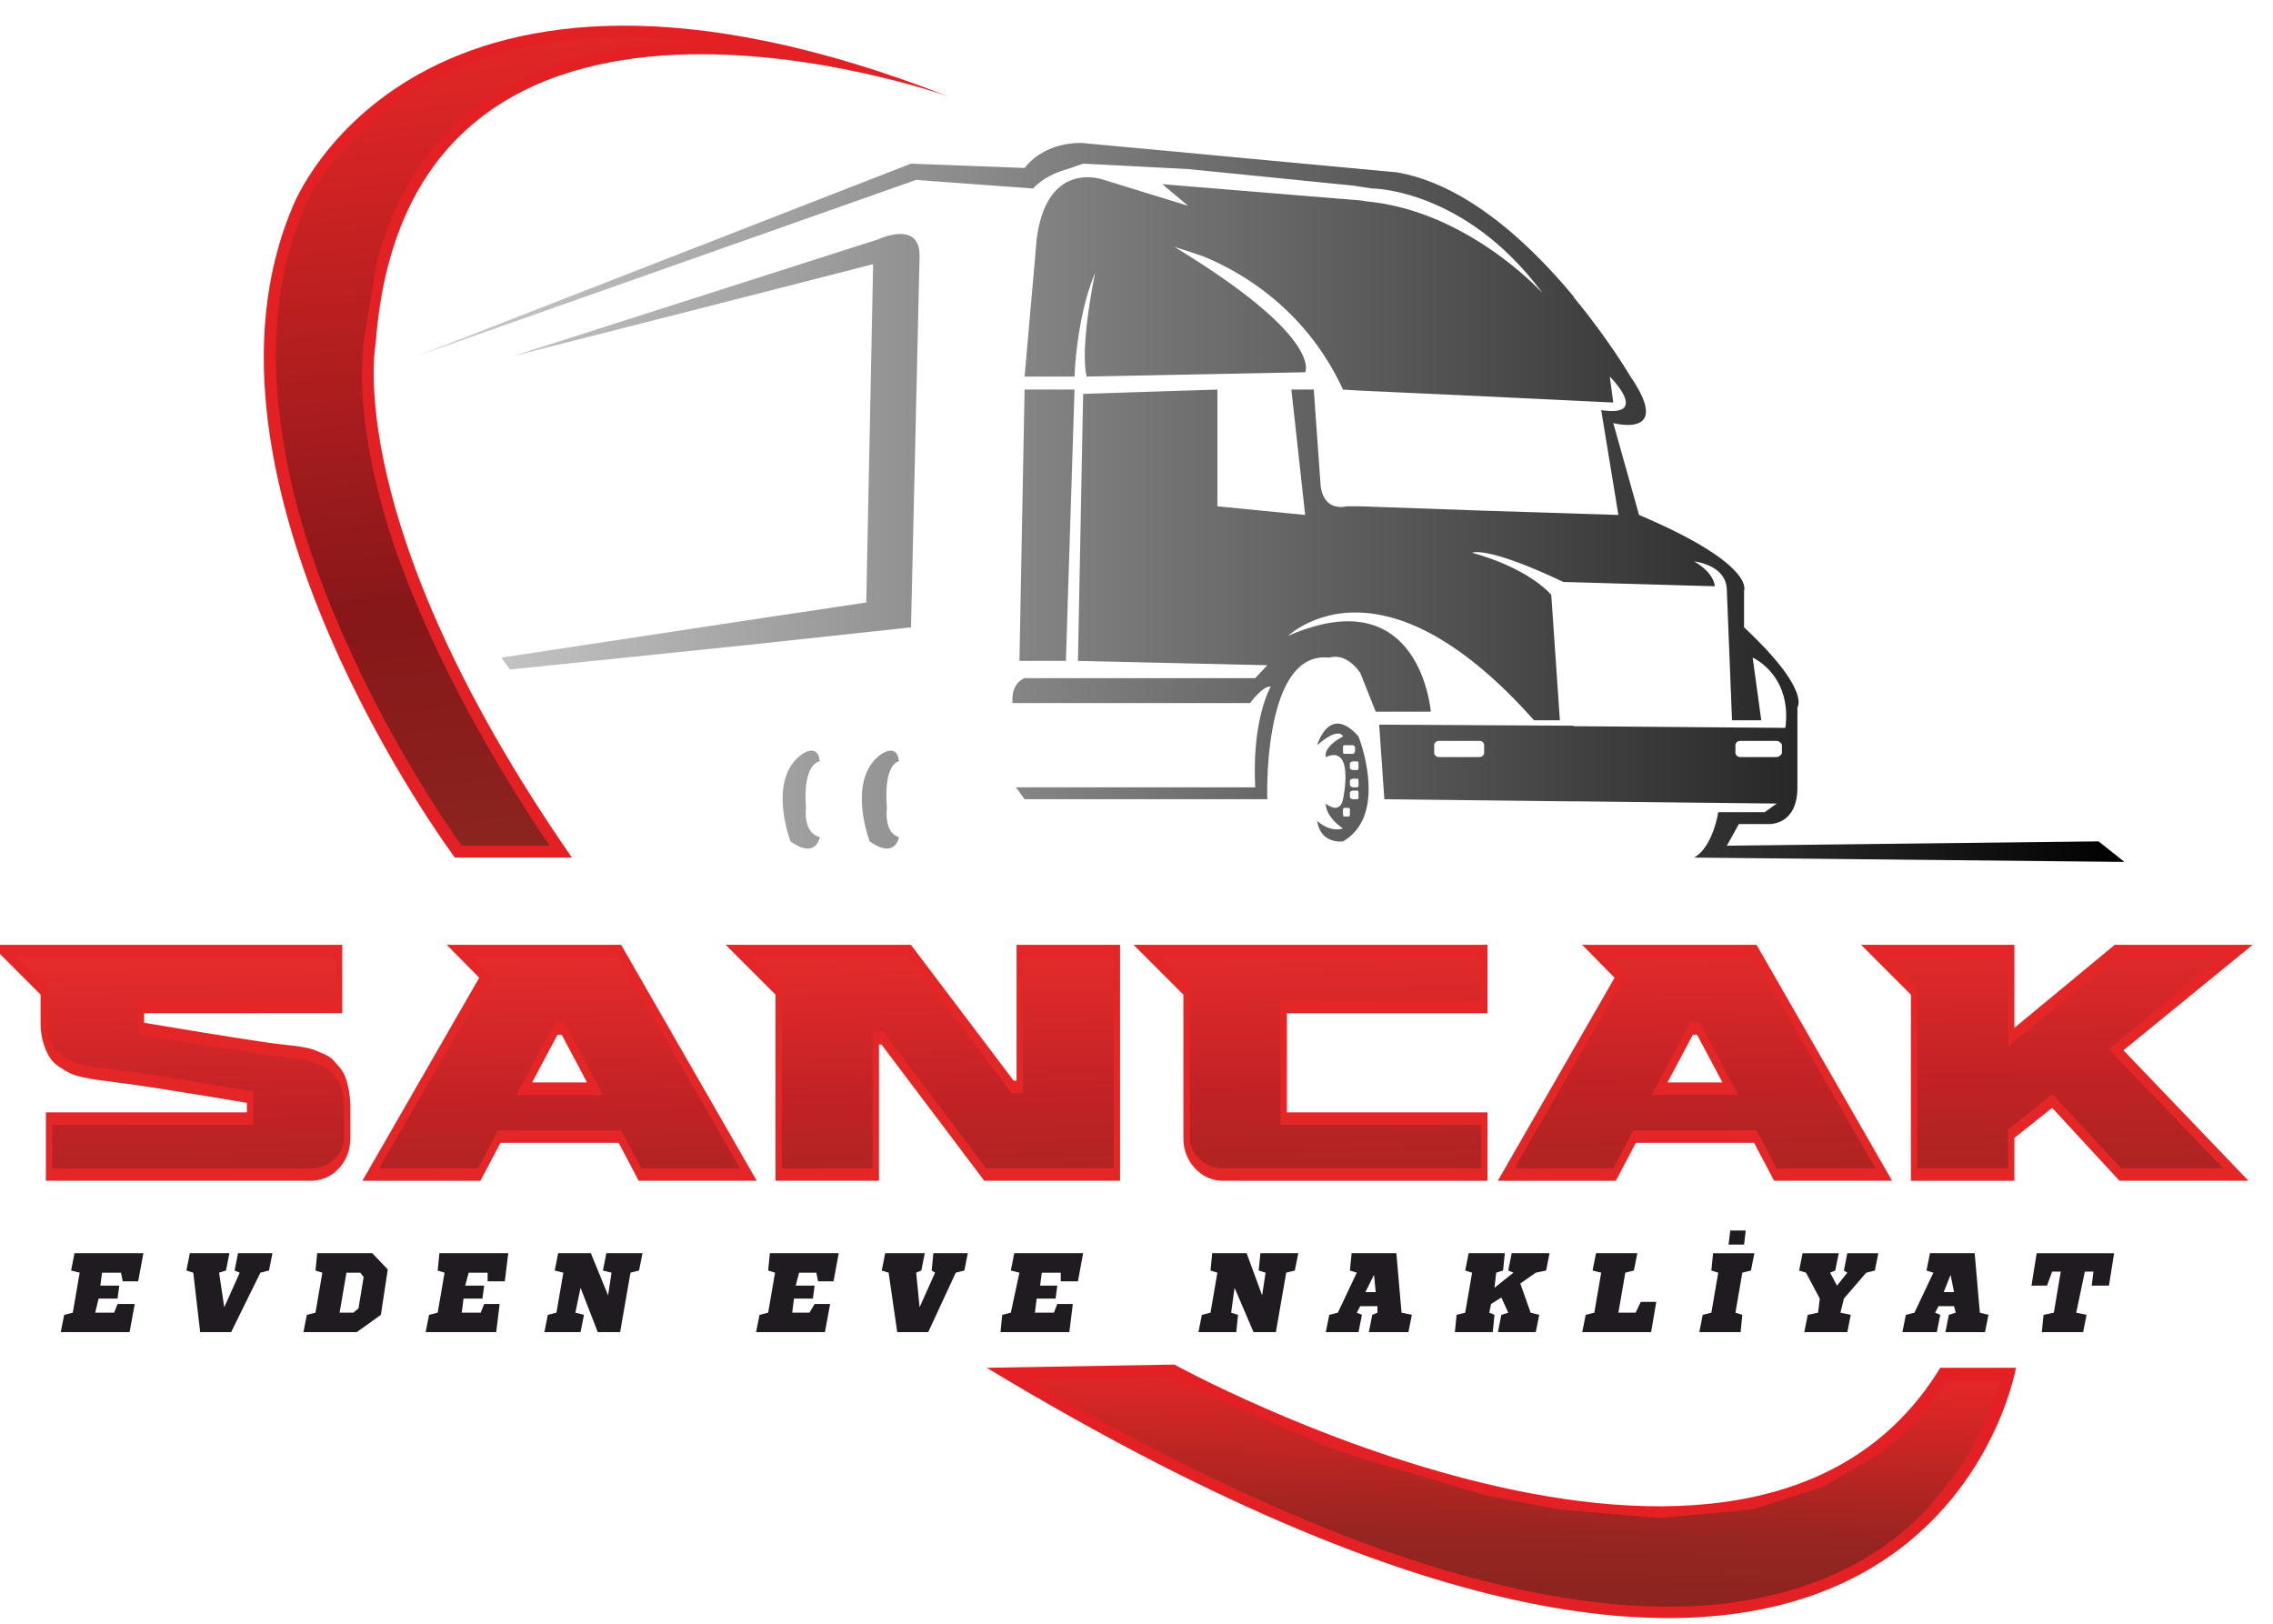 <svg xmlns="http://www.w3.org/2000/svg" width="91" height="65" viewBox="0 0 91 65.406" shape-rendering="geometricPrecision" image-rendering="optimizeQuality" fill-rule="evenodd"><defs><linearGradient id="A" gradientUnits="userSpaceOnUse" x1="16.516" y1="20.24" x2="85.299" y2="20.24"><stop offset="0" stop-color="#cdcdce"/><stop offset="1"/></linearGradient><linearGradient id="B" gradientUnits="userSpaceOnUse" x1="21.016" y1="33.926" x2="17.771" y2="1.638"><stop offset="0" stop-color="#8b241f"/><stop offset=".302" stop-color="#871719"/><stop offset="1" stop-color="#e42626"/></linearGradient><linearGradient id="C" gradientUnits="userSpaceOnUse" x1="60.608" y1="64.739" x2="60.829" y2="55.424"><stop offset="0" stop-color="#8b241f"/><stop offset=".29" stop-color="#952520"/><stop offset="1" stop-color="#e42626"/></linearGradient><linearGradient id="D" gradientUnits="userSpaceOnUse" x1="44.938" y1="47.389" x2="44.766" y2="38.232"><stop offset="0" stop-color="#af2422"/><stop offset=".361" stop-color="#c12226"/><stop offset="1" stop-color="#e52b2b"/></linearGradient></defs><path d="M42.725 24.443l-.069 2.178h-1.872l.208-10.929h1.733.278l-.278 8.751zm4.302-14.498l.552.174.589.2c1.503.608 4.131 2.091 5.651 5.373l.694.043 4.191.191 6.002.288-.139-1.045s1.664 1.655-.347 1.35l.693 4.224-5.578-.178-4.822-.171h-.555s-.901.262-1.04-.827l-.277-3.875h-.902l.555 5.051-3.536-.349v-4.702l-5.408.174-.209 10.755 7.628.174-.486.522h-2.704-4.854-1.733s-.555.174-.485 1.002h2.218 4.854 2.496s.555-.741.832-.653c0 0-.762 1.262-.624 4.049h-2.704-4.854-2.08l.347.479h1.733 4.854 3.19s-.208-6.009 2.496-5.704h0l.011-.004h.001a.89.89 0 0 1 .631.067h.001l.012.006.014.007.012.006c.147.079.308.205.471.404l.007.008.007.009.084.115.621 1.559h2.219l-.001-.002v-.002c-.013-.153-.441-4.739-4.839-3.388a6.96 6.96 0 0 0-.915.344l.001-.001h0l.002-.002.002-.002.002-.001.005-.005h0c.097-.088.771-.667 1.935-.874.804-.134 1.845-.081 3.102.449l.015.006.009.004.011.005.124.055c1.287.581 2.802 1.663 4.531 3.567l.176.195h1.04l-.347-5.05s-.832-1.045-3.189-1.698c0 0 .555-.305 3.675 1.175l6.101.174s0-.522-.832-1.001c0 0 1.318.13 1.318 1.176l.208 5.224h1.179l-.347-2.525s1.595.697 1.317 2.83l-8.528-.068v-.019l-7.835-.044.208 3.005 7.627.087v-.003l8.182.09-.486.348h-1.872s-.208 1.394-.971 1.829l17.335.174-1.04-.827-14.977.174.485-.871h1.179s1.179.087 1.179-1.48v-3.222s.554-.697-2.15-3.222v-1.48s.485-1.046-4.229-3.048l-1.04-3.701s2.426.653.693-1.873c0 0-.868-1.484-2.288-3.199v-.023c-1.734-2.09-4.299-4.528-7.142-5.007l-6.34-.59-2.05-.194-4.229-.391s-.912-.082-1.739.445l-.018.011c-.19.118-.378.277-.558.493h0l-.017.02-.026.032-4.576-.174-19.9 7.75 13.451-4.746 6.657-2.351.554.044 4.161.304s.416-.522 1.386-.783l.625-.218h.001.004l4.224.218 6.648.667.771.116s3.744 0 6.865 4.224c0 0-2.982-3.309-7.073-3.701l-.277-.044-1.638-.133-6.317-.519h-.01l-.007-.001h-.002l1.04.871-3.397-1.045h-.001l-.002-.001h-.002c-.111-.04-2.294-.786-2.699 2.396l-.486 5.529h1.733.278s.069-2.394.832-4.18c0 0-.624 2.918-.347 4.18l8.806-.174s.763-1.393-5.269-5.05h0 .001.001zm-17.06 1.959l4.923-1.263-.277 13.628-4.646.697-10.054 1.524.347.479 9.707-1.002 6.449-.696.346-14.978c0-1.437-1.664-.653-1.664-.653l-14.699 4.702 9.568-2.438zm29.538 18.113c0-.087-.069-.174-.208-.174h-1.594c-.139 0-.209.087-.209.174v.304c0 .088.07.175.209.175h1.594c.139 0 .208-.087.208-.175v-.304zm11.996.304v-.304c0-.087-.139-.174-.208-.174h-1.456c-.139 0-.209.087-.209.174v.304c0 .088.07.175.209.175h1.456c.069 0 .208-.087.208-.175zm-39.454.044s.625-.435.694.305c0 0-.694.043-.555 1.872 0 0-.139 1.001.555 1.176 0 0-.139.914-1.179.174 0 0-.971-2.525.485-3.527zm3.19 0s.624-.435.693.305c0 0-.624.043-.485 1.872 0 0-.139 1.001.485 1.176 0 0-.138.914-1.178.174 0 0-.971-2.525.485-3.527zm17.542-.348s.486-1.698 1.665-.348c0 0 1.248 3.135-.625 4.223 0 0-.901.131-1.04-.827 0 0 .486.478 1.04.304 0 0-.693-.435-.693-1.001 0 0 .555.479.693-.174 0 0 .486-2.221-.693-1.698 0 0-.139-.392.693-.827 0 0-.138-.436-1.04.348zm1.665.74c0-.044 0-.087-.07-.087h-.139c-.069 0-.138.043-.138.087v.174c0 .044.069.087.138.087h.139c.07 0 .07-.043.07-.087v-.174zm0 .697c0-.044 0-.087-.07-.087h-.139c-.069 0-.138.043-.138.087v.13c0 .087.069.131.138.131h.139c.07 0 .07-.044.07-.131v-.13zm-.209.74h.139c.07 0 .07-.044.07-.087v-.175c0-.043 0-.087-.07-.087h-.139c-.069 0-.138.044-.138.087v.175c0 .043.069.087.138.087zm-.346.348c-.07 0-.07.044-.07.087v.131c0 .087 0 .131.07.131h.139c.069 0 .069-.044.069-.131v-.131c0-.043 0-.087-.069-.087h-.139zm-.07-2.308c0 .087 0 .131.07.131h.346s.07-.044.07-.131v-.13c0-.044-.07-.087-.07-.087h-.346c-.07 0-.07.043-.07.087v.13z" fill="url(#A)"/><path d="M37.941 3.892s-21.772-7.793-23.089 9.927c0 0-1.456 7.228 7.904 20.726h-4.715S6.739 19.436 11.523 8.29c0 0 4.924-12.801 26.418-4.398z" fill="#e32124"/><path d="M18.319 34.066c-.486-.653-2.081-3.004-3.675-6.139-1.11-2.221-2.011-4.354-2.635-6.401-.466-1.493-.776-2.938-.962-4.299l-.003-.023-.002-.013c-.14-.988-.212-1.941-.212-2.849 0-2.133.347-4.136 1.109-5.878 0-.043.694-1.785 2.636-3.483 1.109-1.001 2.495-1.829 3.952-2.395 1.872-.697 4.021-1.088 6.309-1.088 1.04 0 2.08.087 3.121.217-3.606 0-6.518.784-8.737 2.352-1.137.809-2.088 1.801-2.841 2.982l-.061.096c-.617 1.003-1.091 2.137-1.425 3.405l-.527 3.226c0 .131-.069.523-.069 1.263v.06c.005 1.264.184 3.255 1.026 6.036l.003.009.012.042.033.105.004.016.038.121.004.012.035.11.012.04.027.083.04.125.032.096.01.029.041.126c1.318 3.744 3.398 7.794 6.241 12.017h-3.536zm-3.953-20.334zm0 0z" fill="url(#B)"/><path d="M39.467 55.096l7.558-.13s23.158 12.757 30.855.13h3.051s-3.883 22.685-41.464 0z" fill="#e32124"/><path d="M41.131 55.575l5.824-.13 1.575.783 4.665 2.047.642.235.218.078 5.52 1.646 2.912.566 4.091.348 3.594-.334.3-.062 2.693-.866 2.219-1.306c.97-.697 1.733-1.524 2.426-2.526l.347-.435h2.149l-.138.435-.033.071c-.323.922-.901 2.356-2.047 3.761-.226.303-.469.593-.726.87l-.037.044a11.29 11.29 0 0 1-3.184 2.358l-.017.008-.058.029c-2.011 1.001-4.438 1.524-7.142 1.524l-.299-.003h-.032l-.289-.006h-.016l-.302-.011-.035-.001-.279-.014-.031-.001-.039-.003-.279-.017-.016-.001c-4.012-.276-8.695-1.552-13.912-3.83l-.072-.032h0a83.95 83.95 0 0 1-4.469-2.105l-.246-.115-.283-.155c-1.68-.862-3.412-1.813-5.194-2.85z" fill="url(#C)"/><g fill-rule="nonzero"><path d="M10.725 42.279l.418.05.432.049.397.064c.18.033.315.069.405.106l.354.149c.146.062.255.13.326.206l.255.283a1.15 1.15 0 0 1 .22.369c.047.132.088.291.121.475s.049.385.049.603v1.191c0 .415-.144.768-.432 1.056a1.44 1.44 0 0 1-1.057.432H1.693v-2.254h8.096v-.865l-5.331-.836-.284-.043-.574-.071-.524-.099c-.223-.047-.395-.102-.518-.163s-.262-.144-.418-.248-.275-.222-.355-.355a2.23 2.23 0 0 1-.212-.496c-.062-.199-.093-.421-.093-.666v-1.305l-1.602-1.602h13.498v2.255H5.394v.864l5.331.851zm13.965-3.97l5.175 9.003h-4.367l-.808-1.531h-4.863l-.808 1.531h-4.367l4.594-7.982-1.007-1.021h6.451zm-3.856 5.544h2.85l-1.291-2.425h-.269l-1.29 2.425zm19.963-5.544h3.913v9.003h-5.302l-4.141-5.487h-.269v5.487h-3.913v-7.401l-1.602-1.602h6.89l4.14 5.473h.284v-5.473zm18.715 2.255h-8.081v4.494h8.081v2.254H49.006c-.416 0-.768-.146-1.056-.439s-.433-.643-.433-1.049v-5.913l-1.602-1.602h13.597v2.255zm10.918-2.255l5.175 9.003h-4.367l-.808-1.531h-4.863l-.809 1.531h-4.367l4.594-7.982-1.006-1.021h6.451zm-3.857 5.544h2.85l-1.29-2.425h-.269l-1.291 2.425zm23.253-5.544l-4.863 3.97 4.82 5.033h-4.65l-2.737-2.963-1.659 1.318v1.645h-3.913v-7.401l-1.602-1.602h5.515v3.474l4.197-3.474h4.892z" fill="url(#D)"/><path d="M11.151 42.078l-.016.501h0l-.018-.002-.019-.002-.018-.003-.018-.001-.017-.003-.017-.002-.017-.002-.016-.002-.016-.001-.016-.002-.015-.002-.015-.002-.014-.001-.014-.002-.013-.002-.014-.001-.013-.002-.013-.001-.011-.002-.011-.001-.012-.001-.012-.002-.01-.001-.01-.001-.01-.001-.01-.002-.01-.001-.009-.001-.007-.001-.009-.001-.008-.001-.007-.001.017-.5h.008l.007.002h.008l.009.002.008.001.009.001.009.001.01.001.011.001.011.002.01.001.011.001.012.002.013.001.012.002.013.001.013.002.013.001.015.002.014.002.014.001.016.002.015.002.016.002.017.002.016.002.017.002.017.002.018.002.018.002.019.002.019.002h0zm.432.05l-.015.501h0l-.007-.001-.01-.001-.009-.001-.008-.001-.009-.001-.011-.001-.01-.001-.011-.002-.011-.001-.011-.001-.012-.002-.012-.001-.012-.001-.012-.002-.013-.001-.014-.002-.014-.001-.013-.002-.015-.002-.015-.001-.015-.002-.016-.002-.015-.002-.016-.001-.017-.003-.017-.002-.016-.002-.018-.001-.018-.003-.018-.002-.019-.002-.019-.002.016-.501.018.002.019.003.018.002.018.002.017.002.018.002.016.002.017.002.016.001.016.002.016.002.014.002.015.002.014.001.014.002.014.002.013.001.013.001.013.002.013.001.012.002.011.001.011.001.011.002h.01l.011.002.009.001.01.001.01.001.008.001.008.001.009.001h0zm0 0h0l.009.001-.009-.001zm.401.064l-.023.5h0l-.017-.003-.017-.003-.016-.003-.015-.003-.016-.003-.015-.003-.015-.002-.015-.003-.014-.002-.014-.003-.015-.002-.013-.002-.013-.003-.012-.002-.014-.002-.013-.002-.011-.002-.012-.002-.012-.002-.011-.001-.011-.002-.011-.001-.01-.002-.01-.001-.01-.002-.009-.001-.009-.001-.01-.001-.009-.001-.009-.002-.007-.001h-.008l.015-.501.009.001.009.001.008.001.009.001.009.001.01.001.01.002.01.001.011.002.011.001.01.002.012.002.012.002.011.002.012.001.014.002.012.002.012.002.013.002.014.003.014.002.014.003.014.002.015.002.015.003.015.003.015.002.016.003.017.003.015.003.016.003.017.003h0zm-.023.5h0 0 0zm.443-.389l-.054.491h0l-.008-.004-.008-.003-.007-.002-.01-.004-.01-.004-.007-.002-.01-.004-.01-.003-.01-.003-.011-.004-.011-.003-.01-.003-.012-.003-.011-.004-.011-.003-.013-.003-.013-.003-.012-.003-.013-.004-.013-.003-.013-.003-.014-.003-.014-.003-.015-.003-.014-.004-.014-.003-.016-.003-.015-.003-.016-.003-.016-.003-.016-.003-.016-.003.023-.5.017.004.017.003.016.003.016.003.016.003.016.003.016.004.015.003.014.003.016.004.014.003.014.003.014.004.013.003.014.004.013.003.013.003.013.004.013.003.012.004.012.003.011.004.012.004.01.003.011.004.011.003.012.004.01.004.009.003.011.005.009.004.009.003h.001zm-.001 0h.001l.089.038-.09-.038zm.355.149l-.054.49h0l-.013-.005-.014-.006-.013-.006-.013-.005-.013-.005-.013-.006-.013-.005-.012-.005-.013-.005-.012-.006-.012-.005-.012-.005-.011-.005-.012-.004-.012-.005-.011-.005-.01-.004-.012-.005-.01-.004-.01-.005-.01-.004-.011-.004-.01-.005-.01-.004-.009-.004-.01-.004-.009-.004-.009-.004-.01-.004-.008-.003-.008-.003-.009-.004.054-.491.008.004.008.003.01.004.009.004.008.004.01.004.009.004.01.004.01.004.01.004.01.004.01.005.011.004.011.005.01.004.011.005.012.005.01.004.012.005.012.005.011.005.013.005.012.005.012.005.012.005.014.006.012.005.013.005.013.006.014.006.013.005.014.006h0zm.36.23l-.122.441h0l-.006-.006-.004-.004-.005-.005-.007-.006-.006-.006-.006-.005-.007-.006-.007-.006-.007-.005-.007-.005-.008-.007-.009-.006-.008-.005-.009-.006-.007-.006-.01-.005-.009-.007-.009-.005-.01-.006-.01-.005-.011-.006-.011-.006-.01-.006-.012-.006-.011-.006-.011-.005-.012-.006-.012-.005-.012-.006-.013-.005-.013-.006-.013-.006.054-.49.014.006.014.006.013.006.014.006.014.006.013.007.013.007.013.006.012.006.013.007.012.007.012.006.012.007.011.007.012.007.011.007.011.007.012.007.01.007.011.008.011.008.009.006.01.008.011.009.009.007.009.008.01.008.009.009.008.008.01.008.009.01.008.008h0zm.259.288l-.129.433h0l-.009-.01-.01-.011-.008-.009-.01-.011-.009-.011-.008-.009-.01-.011-.007-.009-.008-.008-.01-.011-.008-.01-.007-.008-.01-.01-.008-.009-.007-.008-.008-.009-.009-.01-.007-.008-.007-.007-.008-.01-.007-.007-.008-.009-.007-.008-.008-.008-.006-.007-.007-.007-.008-.01-.006-.006-.007-.007-.008-.008-.006-.008-.006-.006.122-.441.008.008.006.008.006.006.008.009.008.008.005.006.008.008.008.009.007.008.008.008.008.009.008.009.007.007.008.009.009.01.007.008.008.009.009.01.008.009.007.008.01.011.008.01.007.007.01.011.01.011.008.009.009.011.009.01.008.009.01.012.009.01.01.011h0zm.26.441l-.21.288h0l-.003-.01-.003-.008-.003-.006-.004-.01-.005-.012-.004-.009-.002-.006-.005-.009-.005-.01-.004-.01-.005-.008-.004-.009-.006-.01-.005-.009-.006-.01-.005-.009-.005-.009-.005-.008-.007-.01-.007-.012-.005-.007-.007-.009-.008-.012-.005-.008-.007-.009-.008-.011-.007-.009-.007-.009-.008-.009-.007-.009-.009-.011-.008-.009.129-.433.01.012.009.01.011.013.01.013.01.012.01.013.008.012.01.012.01.015.008.01.009.014.01.015.007.011.009.013.009.014.008.014.008.015.008.013.007.014.008.013.008.015.007.015.007.014.007.014.007.015.008.018.007.015.005.013.006.015.007.018.006.016.006.016v-.001zm.136.536l-.241.166h0l-.003-.015-.003-.017-.003-.013-.003-.016-.003-.015-.002-.013-.003-.015-.004-.016-.003-.015-.002-.012-.004-.015-.003-.014-.003-.011-.003-.014-.004-.015-.003-.011-.003-.013-.003-.014-.004-.013-.004-.014-.002-.01-.003-.009-.004-.013-.004-.013-.004-.013-.003-.011-.003-.009-.004-.013-.004-.012-.003-.007-.004-.012-.004-.011.21-.288.004.014.005.014.007.018.004.014.004.013.006.017.005.016.004.015.004.014.005.015.005.018.006.019.003.015.004.015.004.016.005.016.005.019.003.016.004.015.005.021.004.016.003.017.005.02.003.016.004.017.004.017.004.021.003.017.004.018.004.021.003.017.003.019h0zm.057.686h-.256 0v-.017-.017-.02l-.001-.02v-.016-.017l-.001-.016v-.016l-.001-.019-.001-.016-.001-.019-.001-.016-.001-.015-.001-.019-.001-.012-.002-.019-.001-.018-.002-.015-.001-.015-.001-.015-.002-.018-.002-.014-.002-.015-.002-.017-.002-.014-.002-.015-.002-.017-.002-.014-.003-.014-.002-.017-.002-.013-.003-.015.241-.166.004.02.004.022.002.018.004.021.003.021.002.019.004.021.002.022.003.019.002.021.003.023.002.019.002.022.002.022.002.023.002.019.001.019.002.026.002.019.001.023.001.023.002.02v.023l.001.019.001.024.001.023.001.023v.024.02l.001.02v.024.024h0zm-.256 1.191v-1.191h.256v1.191h0-.256zm-.246 1.279l-.116-.447h0l.024-.025.024-.025.023-.026.021-.025.021-.026.02-.026.019-.025.018-.026.017-.027.016-.026.016-.026.014-.026.013-.025.013-.027.012-.026.011-.026.01-.026.01-.026.008-.026.009-.027.007-.025.006-.024.006-.026.005-.025.005-.028.004-.025.002-.025.003-.027.003-.027.001-.027.001-.028v-.027h.256l-.001.049-.001.05-.003.049-.004.049-.004.046-.007.05-.007.047-.008.045-.009.047-.01.045-.012.046-.012.044-.013.041-.014.043-.015.041-.016.04-.017.04-.018.039-.018.037-.019.038-.021.037-.021.036-.022.035-.022.034-.023.033-.025.033-.024.033-.026.031-.026.032-.028.03-.027.03-.029.029h0zm-1.115.46v-.501h0l.038-.001.037-.001.036-.002.036-.003.036-.004.035-.004.035-.005.035-.006.034-.007.034-.008.034-.008.033-.01.032-.009.032-.011.032-.012.031-.012.031-.013.031-.014.03-.015.03-.016.029-.016.029-.017.028-.018.029-.018.028-.02.027-.019.027-.021.027-.022.026-.022.026-.023.025-.024.026-.025.116.447-.029.029-.03.028-.03.026-.031.026-.03.025-.031.024-.032.023-.032.022-.032.021-.032.021-.033.019-.034.018-.033.018-.035.017-.034.015-.034.015-.036.014-.035.012-.035.012-.037.011-.036.011-.037.009-.037.009-.038.007-.037.007-.038.006-.039.004-.039.004-.039.003-.039.002-.041.002h-.04 0zm-10.52-.501h10.52v.501H1.693l-.128-.251.128-.25zm0 .501h-.128v-.251l.128.251zm.128-2.505v2.254h-.256v-2.254l.128-.251.128.251zm-.256 0v-.251h.128l-.128.251zm8.224.251H1.693v-.502h8.096l.128.251-.128.251zm.128-.251v.251h-.128l.128-.251zm0-.865v.865h-.256v-.865l.139-.25.117.25zm-.117-.25l.117.02v.23l-.117-.25zm-5.352-.336l.019-.501h-.001l.089.012.093.011.099.014.104.014.109.015.114.015.118.018.124.017.129.019.134.02.139.021.144.022.149.023.154.023.16.025.164.026.169.026.174.028.179.028.185.03.189.031.194.031.2.032.204.034.21.034.214.036.22.036.224.037.23.038.235.04.239.04.245.041-.022.5-.245-.041-.239-.04-.235-.04-.229-.038-.225-.037-.22-.036-.214-.036-.209-.034-.205-.034-.199-.032-.194-.032-.19-.03-.183-.03-.18-.028-.174-.028-.169-.026-.164-.026-.159-.025-.154-.023-.149-.023-.144-.022-.138-.021-.134-.019-.129-.019-.123-.018-.119-.017-.113-.016-.109-.015-.103-.014-.099-.013-.093-.012-.088-.011h-.002zm.002 0h-.002l-.007-.001.009.001zm-.283-.042l.015-.502.002.001.011.002.012.001.011.002.011.002.011.002.01.001.011.002.01.001.01.002.011.002.009.001.009.001.01.002.009.001.009.001.009.001.01.002.007.002h.008l.009.002.009.001.008.001.007.002.008.001.006.001h.007l.009.002.006.001.006.001.008.001.007.001h.005l-.019.501-.007-.001-.006-.001-.005-.001-.008-.001-.008-.001-.005-.001-.007-.001-.009-.001-.007-.001-.009-.002-.008-.001-.007-.001-.008-.001-.009-.001-.009-.002-.008-.001-.009-.001-.01-.002-.009-.001-.009-.002-.01-.001-.01-.002-.01-.001-.01-.002-.01-.001-.01-.002-.012-.001-.01-.002-.011-.002-.011-.002-.011-.001-.012-.002.003.001zm.015-.502l.002.001-.006-.001h.004zm-.591.43l.019-.5h0l.012.002.012.002.013.001.013.002.013.002.015.002.014.002.014.002.015.002.016.002.015.002.017.002.016.002.017.002.018.003.018.002.018.002.018.002.018.003.02.002.019.002.02.002.021.003.02.002.022.003.021.002.022.002.022.003.022.003.024.002.023.003.024.002-.015.502-.024-.003-.024-.003-.022-.002-.023-.003-.022-.003-.022-.002-.022-.003-.02-.002-.022-.002-.02-.003-.02-.002-.02-.003-.019-.002-.019-.002-.018-.002-.019-.003-.018-.002-.017-.002-.017-.002-.017-.003-.016-.002-.016-.001-.016-.002-.015-.002-.015-.002-.014-.002-.014-.002-.014-.002-.013-.002-.013-.002-.013-.002-.012-.002h0zm0 0h0l.149.023-.149-.023zm-.529-.1l.027-.498h0l.021.004.02.004.02.004.02.005.02.004.019.004.019.004.018.003.019.004.018.004.018.003.017.003.017.004.017.003.018.003.015.004.016.002.017.004.015.002.015.003.015.003.015.003.015.002.014.002.013.003.014.002.014.002.013.003.012.002.013.002.012.002.012.001-.019.5-.013-.002-.013-.002-.012-.002-.013-.002-.014-.002-.013-.002-.014-.002-.015-.003-.014-.002-.015-.003-.015-.003-.015-.002-.016-.003-.016-.003-.015-.003-.017-.003-.017-.003-.017-.004-.016-.003-.018-.003-.018-.004-.018-.004-.018-.003-.018-.004-.02-.004-.019-.004-.019-.004-.02-.004-.02-.004-.02-.004-.021-.004-.02-.005h0zm-.536-.169l.064-.486h0l.01.005.011.005.012.006.011.005.012.005.013.005.012.005.014.006.013.005.013.005.014.005.015.005.014.005.015.005.015.005.016.005.015.005.017.005.016.005.017.004.017.006.017.004.018.005.018.004.018.005.019.005.019.004.019.005.019.004.02.005.02.004.02.005-.027.498-.021-.004-.021-.004L3 43.38l-.021-.005-.02-.005-.019-.005-.019-.004-.019-.005-.019-.005-.018-.005-.019-.005-.018-.005-.018-.005-.017-.005-.016-.005-.018-.006-.016-.005-.017-.005-.016-.006-.015-.005-.016-.006-.015-.005-.015-.006-.015-.006-.013-.005-.015-.006-.014-.006-.014-.006-.014-.006-.012-.006-.013-.006-.013-.006h0zm-.428-.254l.083-.475h0l.014.01.014.009.014.009.015.01.014.009.013.008.014.009.014.009.013.008.014.009.013.008.013.008.013.008.014.008.013.008.012.008.013.007.013.008.012.007.012.007.013.007.012.007.012.006.012.007.012.006.012.007.011.006.012.006.012.007.012.006.01.005.012.006-.064.486-.011-.006-.013-.007-.012-.006-.012-.006-.012-.006-.013-.007-.012-.007-.013-.007-.012-.007-.013-.007-.013-.007-.013-.008-.013-.007-.013-.008-.013-.007-.014-.008-.014-.009-.013-.008-.013-.008-.014-.008-.014-.008-.014-.009-.014-.009-.013-.008-.015-.01-.014-.008-.015-.01-.014-.009L2.143 43l-.015-.01-.015-.01-.014-.01h-.001zm.001 0h-.001l-.062-.041.063.041zm-.396-.4l.164-.384h.001l.006.011.005.009.006.008.008.011.007.01.007.01.007.009.007.009.009.011.009.011.008.009.008.009.009.011.009.009.01.01.009.01.01.009.011.01.01.01.01.009.011.01.012.01.011.01.012.009.012.01.012.009.012.01.013.009.013.01.013.009.013.009.014.009-.083.475-.015-.01-.015-.011-.016-.011-.014-.01-.014-.011-.015-.01-.014-.012-.014-.011-.014-.011-.014-.013-.013-.01-.013-.012-.013-.012-.013-.012-.012-.012-.013-.012-.012-.013-.012-.012-.012-.013-.011-.013-.013-.013-.011-.014-.011-.013-.01-.012-.011-.015-.011-.014-.011-.014-.009-.015-.01-.013-.01-.016-.01-.016-.009-.014h0zm.164-.384h.001l-.011-.017.01.017zm-.404-.174l.219-.26h0l.005.016.005.015.005.016.006.018.006.017.005.016.005.015.005.013.006.015.006.017.005.013.005.013.006.015.006.015.007.015.006.014.005.012.005.012.006.014.007.014.005.011.006.014.006.012.006.011.007.013.005.01.007.013.006.012.006.01.006.01.007.012.006.011-.164.384-.008-.014-.008-.013-.009-.016-.01-.016-.007-.015-.008-.014-.009-.017-.008-.015-.008-.017-.008-.016-.007-.015-.009-.018-.007-.016-.007-.016-.009-.019-.008-.018-.007-.018-.007-.016-.007-.017-.007-.017-.008-.02-.007-.021-.007-.016-.006-.019-.008-.021-.007-.02-.006-.019-.007-.019-.006-.018-.006-.019-.008-.023-.006-.02h0zm-.111-.796h.256 0v.02l.001.016v.02l.001.019v.019l.001.016.001.019.001.019.001.015.002.022.001.015.002.018.002.018.002.014.002.018.002.018.002.014.003.017.003.017.002.015.004.019.003.016.003.014.002.014.004.016.004.017.004.015.004.016.004.014.004.016.005.015.004.015-.219.26-.007-.023-.006-.022-.007-.022-.006-.024-.005-.023-.006-.023-.006-.023-.005-.023-.006-.026-.005-.025-.004-.024-.004-.021-.005-.027-.003-.023-.004-.024-.004-.028-.003-.024-.003-.024-.004-.028-.002-.025-.003-.024-.002-.029-.002-.022-.002-.028-.001-.025-.002-.026-.001-.028-.001-.026v-.026l-.001-.026-.001-.028v-.026h0zm.256-1.305v1.305h-.256v-1.305l.186-.223.07.223zm-.07-.223l.07.07v.153l-.07-.223zm-1.602-1.603l1.602 1.603-.116.447-1.602-1.602.058-.475.058.027zm-.116.448l-.474-.475h.532l-.058.475zm13.556.027H-.122v-.502h13.498l.128.251-.128.251zm0-.502h.128v.251l-.128-.251zm-.128 2.506v-2.255h.256v2.255l-.128.25-.128-.25zm.256 0v.25h-.128l.128-.25zm-8.11-.251h7.982v.501H5.394l-.128-.25.128-.251zm-.128.251v-.251h.128l-.128.251zm0 .864v-.864h.256v.864l-.139.25-.117-.25zm.117.25l-.117-.019v-.231l.117.25zm5.35.351l-.017.5h0l-.088-.012-.093-.013-.098-.014-.103-.014-.108-.017-.113-.016-.118-.018-.124-.018-.128-.02-.134-.021-.138-.021-.144-.022-.149-.023-.154-.025-.159-.025-.164-.026-.169-.027-.175-.028-.179-.029-.184-.03-.19-.03-.194-.032-.2-.033-.205-.034-.21-.034-.215-.036-.22-.036-.226-.038-.23-.038-.235-.039-.241-.04-.245-.042.022-.5.245.042.241.04.235.039.23.038.225.038.22.036.215.036.21.034.205.034.2.033.194.032.19.03.184.03.18.029.174.028.168.027.165.026.159.026.153.024.149.023.143.022.139.022.134.02.128.02.123.018.118.018.113.017.108.015.103.015.097.014.093.013.087.012h0zm-.017.5h0l-.01-.001.01.001zM29.78 47.5l-5.175-9.003.17-.376 5.175 9.004-.085.438-.085-.063zm.17-.375l.252.438h-.337l.085-.438zm-4.452-.063h4.367v.501h-4.367l-.089-.07.089-.431zm0 .501h-.051l-.038-.07.089.07zm-.719-1.962l.808 1.531-.178.361-.808-1.532.089-.431.089.071zm-.089-.071h.052l.037.071-.089-.071zm-4.863 0h4.863v.502h-4.863l-.089-.431.089-.071zm-.089.071l.037-.071h.052l-.089.071zm-.808 1.531l.808-1.531.178.36-.808 1.532-.089.07-.089-.431zm.178.361l-.037.07h-.052l.089-.07zm-4.456-.431h4.367v.501h-4.367l-.085-.438.085-.063zm0 .501h-.337l.252-.438.085.438zm4.678-8.045L14.737 47.5l-.17-.375 4.594-7.983.144-.035.025.411zm-.025-.411l.165.168-.14.243-.025-.411zm-1.007-1.021l1.007 1.021-.118.446-1.007-1.021.059-.474.059.028zm-.118.446l-.466-.474h.525l-.059.474zm6.51.028h-6.451v-.502h6.451l.085.063-.085.439zm0-.502h.049l.036.063-.085-.063zm-1.006 6.046h-2.85v-.502h2.85l.088.07-.088.432zm.088-.432l.23.432h-.318l.088-.432zm-1.29-2.425l1.29 2.425-.177.362-1.29-2.425.088-.431.089.069zm-.089-.069h.052l.037.069-.089-.069zm-.269 0h.269v.501h-.269l-.088-.432.088-.069zm-.088.069l.037-.069h.051l-.088.069zm-1.291 2.425l1.291-2.425.177.362-1.291 2.425-.088.07-.089-.432zm.089.432h-.318l.229-.432.089.432zM44.71 38.56h-3.913v-.502h3.913l.128.251-.128.251zm0-.502h.128v.251l-.128-.251zm-.128 9.254v-9.003h.256v9.003l-.128.251-.128-.251zm.256 0v.251h-.128l.128-.251zm-5.43-.25h5.302v.501h-5.302l-.072-.043.072-.458zm0 .501h-.04l-.032-.043.072.043zm-4.069-5.946l4.14 5.487-.143.416-4.14-5.487.071-.459.072.043zm-.072-.043h.04l.032.043-.072-.043zm-.269 0h.269v.502h-.269l-.128-.251.128-.251zm-.128.251v-.251h.128l-.128.251zm0 5.487v-5.487h.256v5.487l-.128.251-.128-.251zm.256 0v.251h-.128l.128-.251zm-4.041-.25h3.913v.501h-3.913l-.128-.251.128-.25zm0 .501h-.128v-.251l.128.251zm.128-7.652v7.401h-.256v-7.401l.186-.223.07.223zm-.07-.223l.07.07v.153l-.07-.223zm-1.602-1.603l1.602 1.603-.116.447-1.602-1.602.058-.475.058.027zm-.116.448l-.475-.475h.533l-.058.475zm6.948.027h-6.89v-.502h6.89l.072.043-.072.459zm0-.502h.039l.033.043-.072-.043zm4.069 5.932l-4.14-5.473.143-.416 4.14 5.473-.072.459-.071-.043zm.071.043h-.038l-.033-.043.071.043zm.284 0h-.284v-.502h.284l.128.251-.128.251zm.128-.251v.251h-.128l.128-.251zm0-5.473v5.473h-.256v-5.473l.128-.251.128.251zm-.256 0v-.251h.128l-.128.251zm10.762 2.004h8.081v.501h-8.081l-.128-.25.128-.251zm-.128.251v-.251h.128l-.128.251zm0 4.494v-4.494h.256v4.494l-.128.251-.128-.251zm.128.251h-.128v-.251l.128.251zm8.081 0h-8.081v-.502h8.081l.128.251-.128.251zm0-.502h.128v.251l-.128-.251zm-.128 2.505v-2.254h.256v2.254l-.128.251-.128-.251zm.256 0v.251h-.128l.128-.251zm-10.634-.25h10.506v.501H49.006h0v-.501zm-1.115.033l.118-.445h0l.025.025.025.024.026.024.026.022.027.022.027.022.028.02.027.019.028.019.029.018.029.017.029.017.03.016.031.015.03.014.031.013.031.012.032.012.032.011.032.011.033.009.034.009.033.007.035.007.035.006.034.006.035.004.036.004.036.003.037.002.037.001.037.001v.501h-.04l-.04-.002-.039-.002-.04-.003-.039-.004-.038-.005-.039-.006-.037-.007-.037-.007-.038-.009-.036-.009-.037-.01-.036-.012-.036-.012-.035-.013-.035-.014-.035-.015-.034-.016-.034-.017-.034-.018-.034-.018-.033-.02-.032-.021-.032-.021-.032-.022-.032-.024-.031-.025-.03-.025-.031-.026-.03-.027-.029-.028-.03-.03h0zm-.502-1.271h.256 0v.026l.001.027.002.026.002.026.003.027.003.023.004.025.004.027.005.023.006.025.007.027.007.025.008.025.008.026.01.025.01.026.011.026.012.026.013.026.013.026.015.026.015.027.017.026.017.027.018.026.019.026.02.026.021.026.022.026.023.026.023.025.025.026-.118.445-.029-.029-.028-.031-.027-.031-.026-.031-.025-.031-.025-.033-.025-.033-.023-.034-.022-.034-.022-.035-.021-.035-.02-.037-.019-.037-.019-.038-.017-.038-.017-.04-.016-.04-.015-.041-.014-.041-.013-.043-.013-.044-.01-.042-.011-.045-.01-.047-.007-.045-.008-.047-.006-.049-.005-.046-.004-.048-.002-.049-.002-.048-.001-.049h0zm.256-5.913v5.913h-.256v-5.913l.186-.223.07.223zm-.07-.223l.07.07v.153l-.07-.223zm-1.602-1.603l1.602 1.603-.116.447-1.602-1.602.058-.475.058.027zm-.116.448l-.474-.475h.532l-.058.475zm13.655.027H45.915v-.502h13.597l.128.251-.128.251zm0-.502h.128v.251l-.128-.251zm-.128 2.506v-2.255h.256v2.255l-.128.25-.128-.25zm.256 0v.25h-.128l.128-.25zM75.52 47.5l-5.175-9.003.17-.376 5.175 9.004-.085.438-.085-.063zm.17-.375l.252.438h-.337l.085-.438zm-4.452-.063h4.367v.501h-4.367l-.089-.07.089-.431zm0 .501h-.052l-.037-.07.089.07zm-.719-1.962l.808 1.531-.178.361-.808-1.532.089-.431.089.071zm-.089-.071h.051l.038.071-.089-.071zm-4.863 0h4.863v.502h-4.863l-.089-.431.089-.071zm-.089.071l.037-.071h.052l-.089.071zm-.809 1.531l.809-1.531.178.36-.809 1.532-.089.07-.089-.431zm.178.361l-.037.07h-.052l.089-.07zm-4.456-.431h4.367v.501h-4.367l-.084-.438.084-.063zm0 .501h-.337l.253-.438.084.438zm4.679-8.045L60.476 47.5l-.169-.375 4.593-7.983.144-.035.026.411zm-.026-.411l.165.168-.139.243-.026-.411zm-1.006-1.021l1.006 1.021-.118.446-1.006-1.021.059-.474.059.028zm-.118.446l-.467-.474h.526l-.059.474zm6.51.028h-6.451v-.502h6.451l.085.063-.085.439zm0-.502h.048l.037.063-.085-.063zm-1.007 6.046h-2.85v-.502h2.85l.088.07-.088.432zm.088-.432l.23.432h-.318l.088-.432zm-1.29-2.425l1.29 2.425-.176.362-1.291-2.425.089-.431.088.069zm-.088-.069h.051l.037.069-.088-.069zm-.269 0h.269v.501h-.269l-.089-.432.089-.069zm-.089.069l.037-.069h.052l-.089.069zm-1.29 2.425l1.29-2.425.177.362-1.29 2.425-.089.07-.088-.432zm.088.432h-.318l.23-.432.088.432zm18.341-2.057l4.863-3.969.098.462-4.863 3.97-.109-.01.011-.453zm-.011.453l-.239-.249.25-.204-.011.453zm4.82 5.034l-4.82-5.034.12-.442 4.82 5.033-.06.472-.06-.029zm.12-.443l.452.472h-.512l.06-.472zm-4.71-.029h4.65v.501h-4.65l-.062-.031.062-.47zm0 .501H85.1l-.029-.031.062.031zm-2.675-3.433l2.736 2.963-.123.439-2.736-2.963.013-.452.11.013zm-.11-.013l.057-.045.053.058-.11-.013zm-1.659 1.318l1.659-1.318.096.464-1.658 1.319-.176-.233.079-.232zm-.079.232v-.168l.079-.064-.079.232zm0 1.645v-1.645h.255v1.645l-.128.251-.127-.251zm.255 0v.251h-.128l.128-.251zm-4.041-.25h3.913v.501h-3.913l-.128-.251.128-.25zm0 .501h-.128v-.251l.128.251zm.128-7.652v7.401h-.256v-7.401l.186-.223.07.223zm-.07-.223l.07.07v.153l-.07-.223zm-1.602-1.603l1.602 1.603-.116.447-1.602-1.602.058-.475.058.027zm-.116.448l-.474-.475h.532l-.058.475zm5.573.027h-5.515v-.502h5.515l.128.251-.128.251zm0-.502h.128v.251l-.128-.251zm-.127 3.725v-3.474h.255v3.474l-.078.231-.177-.231zm.177.231l-.177.147v-.378l.177.231zm4.197-3.474l-4.197 3.474-.099-.463 4.197-3.473.049-.02.05.482zm-.099-.462l.023-.02h.026l-.049.02zm4.941.482h-4.892v-.502h4.892l.049.482-.049.02zm0-.502h.64l-.591.482-.049-.482z" fill="#e42626"/></g><path d="M5.283 51.613h-.624l-.069-.348h-.763l-.069.522h.762l-.069.523h-.763l-.138.566h.763l.138-.349h.693l-.208 1.132H2.163l.139-.696.346-.087.278-1.611-.347-.087.139-.697h2.773l-.208 1.132zm5.27-.435l-.347.087-1.179 2.394H7.779l-.277-2.394-.277-.087.138-.697h1.595l-.139.697-.277.087.208 1.393.624-1.393-.208-.087.139-.697h1.386l-.138.697zm4.507 1.785l-.971.696h-2.15l.139-.696.347-.087.277-1.611-.277-.087.069-.697h2.219l.624.653-.277 1.829zm-.832-1.698h-.555l-.277 1.611h.554l.208-.174.208-1.263-.138-.174zm5.824.348h-.693v-.348h-.763l-.139.522h.763l-.069.523h-.763l-.069.566h.762l.139-.349h.624l-.139 1.132h-2.842l.138-.696.347-.087.277-1.611-.277-.087.069-.697h2.774l-.139 1.132zm5.408-.435l-.346.087-.416 2.394h-.902l-.693-1.785-.208 1.002.347.087-.139.696h-1.456l.138-.696.347-.087.278-1.611-.347-.087.138-.697h1.318l.693 1.698.139-.914-.347-.087.139-.697h1.456l-.139.697zm7.835.435h-.623l-.07-.348h-.693l-.139.522h.763l-.07.523h-.762l-.07.566h.694l.208-.349h.624l-.208 1.132h-2.774l.139-.696.347-.087.277-1.611-.277-.087.069-.697h2.774l-.209 1.132zm5.27-.435l-.346.087-1.11 2.394h-1.248l-.347-2.394-.277-.087.139-.697h1.594l-.138.697-.208.087.138 1.393.624-1.393-.138-.087.069-.697h1.387l-.139.697zm4.576.435h-.693v-.348h-.763l-.069.522h.693l-.069.523h-.762l-.07.566h.763l.138-.349h.625l-.139 1.132h-2.774l.07-.696.346-.087.347-1.611-.347-.087.139-.697h2.774l-.209 1.132zm8.737-.435l-.347.087-.416 2.394h-.901l-.763-1.785-.138 1.002.277.087-.07.696h-1.525l.139-.696.347-.087.277-1.611-.277-.087.069-.697h1.387l.624 1.698.138-.914-.277-.087.069-.697h1.526l-.139.697zm4.576 2.481H54.86l.138-.696.208-.087v-.262h-.693l-.139.262.208.087-.138.696h-1.318l.139-.696.347-.087.762-1.611-.277-.087.069-.697h1.803l.208 2.395.416.087-.139.696zm-1.386-2.307l-.347.696h.416l-.069-.696zm6.933-.174l-.416.087-.624.435.416 1.176.347.087-.139.696H60.06l.138-.696.278-.087-.278-.61-.416.261-.069.349.208.087-.069.696h-1.526l.07-.696.346-.087.278-1.611-.278-.087.139-.697h1.456l-.069.697-.277.087-.07.609.763-.609-.208-.087.139-.697h1.525l-.139.697zm3.814 1.262h.624l-.208 1.219h-2.774l.139-.696.347-.087.277-1.611-.347-.087.139-.697h1.664l-.138.697-.347.087-.278 1.611h.694l.208-.436zm3.536-2.308l.069-.565h.624l-.069.565h-.624zm.902 1.046l-.347.087-.278 1.611.278.087-.069.696h-1.665l.139-.696.347-.087.277-1.611-.277-.087.069-.697h1.664l-.138.697zm4.992 0l-.347.087-.901 1.045-.139.566.416.087-.139.696h-1.733l.139-.696.416-.087.069-.566-.555-1.045-.277-.087.139-.697h1.456l-.139.697-.208.087.277.522.416-.522-.138-.087.138-.697h1.249l-.139.697zm4.437 2.481h-1.594l.138-.696.278-.087-.07-.262h-.624l-.138.262.208.087-.139.696h-1.387l.139-.696.347-.087.762-1.611-.277-.087.139-.697h1.802l.208 2.395.347.087-.139.696zm-1.386-2.307l-.278.696h.416l-.138-.696zm6.379.435h-.694l.07-.566h-.347l-.347 1.655.416.087-.138.696h-1.664l.069-.696.416-.087.277-1.655h-.346l-.208.566h-.625l.209-1.306h3.12l-.208 1.306z" fill="#1f1b20"/></svg>